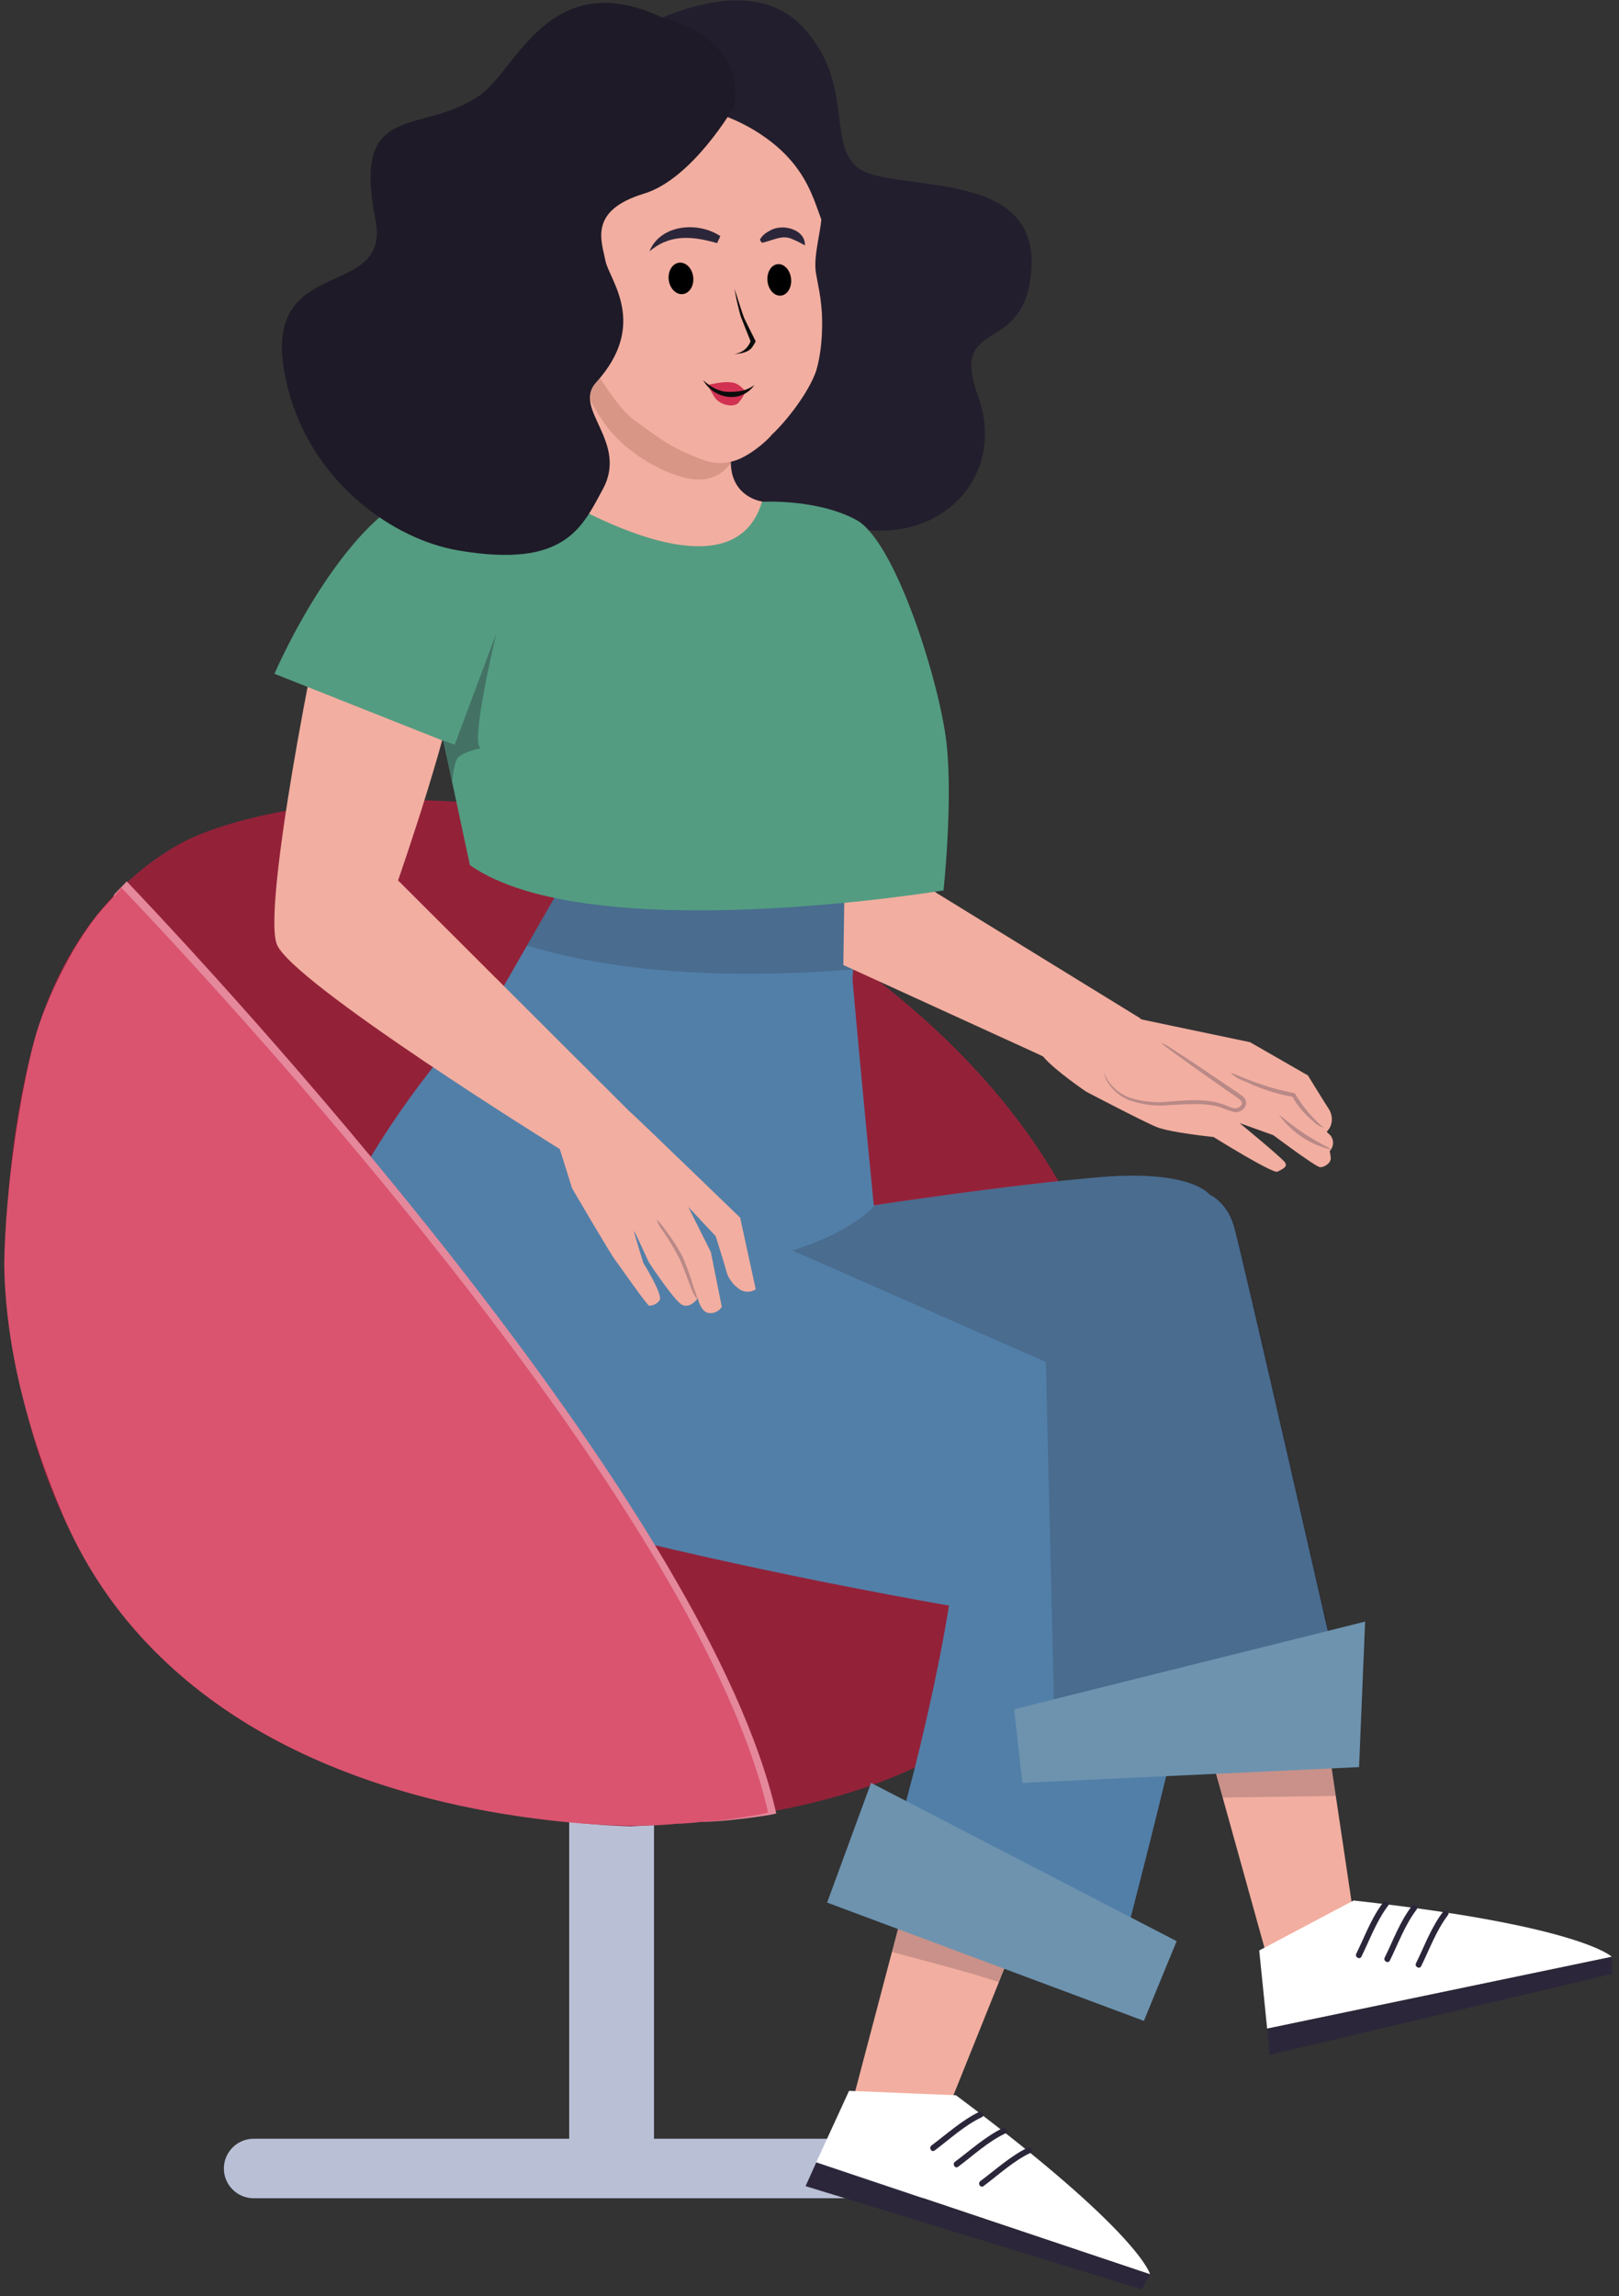 <svg width="220" height="312" viewBox="0 0 220 312" fill="none" xmlns="http://www.w3.org/2000/svg">
<rect x="0" y="0" width="220" height="312" fill="#333333" stroke="none"/>
<path d="M88.839 292.107C88.839 292.107 87.133 293.623 83.091 293.623C78.512 293.623 77.344 292.107 77.344 292.107V227.623H88.87V292.107H88.839Z" fill="#B9C0D6"/>
<path d="M84.861 4.99C84.861 4.99 100.619 -5.02 108.893 3.475C117.135 11.969 111.135 21.727 118.651 23.748C126.167 25.738 140.914 24.254 140.156 36.507C139.399 48.759 128.883 42.759 132.893 53.78C136.904 64.801 127.651 74.559 115.114 71.559C102.609 68.559 98.093 72.823 88.335 72.317C78.609 71.78 84.861 4.99 84.861 4.99Z" fill="#231E2D"/>
<path d="M152.251 201.444C152.251 201.475 152.251 201.539 152.219 201.602C151.808 204.475 151.24 207.16 150.577 209.591C149.251 214.328 147.545 218.212 145.935 220.928C139.682 231.444 127.871 243.16 99.482 246.981C98.092 247.171 96.703 247.328 95.218 247.486C92.566 247.771 89.787 247.96 86.85 248.086C86.66 248.086 86.471 248.118 86.281 248.118C86.092 248.118 85.903 248.15 85.713 248.15C77.471 247.928 68.218 246.444 57.923 243.981C36.797 238.96 22.997 228.634 14.312 216.065C13.586 214.991 12.86 213.918 12.197 212.812C10.46 209.97 8.944 207.002 7.681 204.002C2.849 192.696 0.986 180.507 0.828 169.233C0.986 158.496 2.66 148.833 4.491 141.949C5.944 136.58 8.155 131.464 11.218 126.98C12.007 125.812 12.86 124.643 13.776 123.569C16.681 120.096 20.155 117.096 24.197 114.79C34.302 109.043 67.523 103.296 95.661 118.138C147.45 145.454 155.251 179.212 152.251 201.444Z" fill="#932239"/>
<path d="M130.054 298.679H34.464C32.222 298.679 30.422 296.847 30.422 294.636C30.422 292.394 32.254 290.594 34.464 290.594H130.054C132.296 290.594 134.096 292.426 134.096 294.636C134.128 296.879 132.296 298.679 130.054 298.679Z" fill="#B9C0D6"/>
<path opacity="0.23" d="M41.766 95.116L59.671 101.653L60.397 99.664L42.05 93.948L41.766 95.116Z" fill="#713A23"/>
<path opacity="0.23" d="M124.465 98.686L124.496 99.633C124.496 99.633 120.833 99.855 119.191 100.391C117.549 100.928 117.138 102.949 116.759 105.57C116.38 108.191 116.633 115.107 115.875 117.065C115.117 119.023 115.117 119.023 115.117 119.023L115.559 99.444C115.559 99.444 118.244 99.475 119.886 99.318C121.496 99.128 124.465 98.686 124.465 98.686Z" fill="#713A23"/>
<path d="M126.368 245.621L114.652 290.053L129.116 285.79L143.895 249L126.368 245.621Z" fill="#F2AEA0"/>
<path opacity="0.2" d="M121.18 265.203L126.232 246.477L143.222 250.613L135.706 269.308C130.938 267.729 125.98 266.529 121.18 265.203Z" fill="#231E2D"/>
<path d="M117.334 113.717L113.892 158.212L58.723 150.917L75.333 121.991L117.334 113.717Z" fill="#527FA8"/>
<path d="M115.688 131.432C115.688 131.432 98.888 138.316 69.424 133.264C69.424 133.264 42.834 157.548 38.824 188.401C36.992 202.454 128.951 218.149 128.951 218.149C128.951 218.149 126.551 234.254 120.046 255.507C127.877 259.233 143.477 265.675 151.309 269.402C151.309 269.402 166.309 213.664 165.899 202.391C165.488 191.117 93.235 164.148 93.235 164.148L81.772 191.748L93.772 198.222L124.34 212.149C124.34 212.149 121.34 194.306 115.688 131.432Z" fill="#527FA8"/>
<path d="M159.89 263.747L118.363 242.242L112.395 258.505L155.437 274.579L159.89 263.747Z" fill="#6D93AF"/>
<path opacity="0.2" d="M71.602 128.463L76.117 120.631L117.328 113.715L115.939 131.715C103.623 132.726 86.096 132.916 71.602 128.463Z" fill="#231E2D"/>
<path d="M129.901 284.686L115.375 284.086L110.922 293.781L156.27 309.002C156.301 309.034 154.975 303.381 129.901 284.686Z" fill="white"/>
<path d="M156.297 309.034L110.917 293.812L109.465 297.034L155.16 311.055L156.297 309.034Z" fill="#2C263A"/>
<path d="M161.156 226.296L173.472 270.57L183.83 259.549L177.988 220.328L161.156 226.296Z" fill="#F2AEA0"/>
<path opacity="0.2" d="M166.154 244.234L161.512 227.087L178.249 222.065L181.533 244.013L166.154 244.234Z" fill="#231E2D"/>
<path d="M183.934 258.223L171.113 265.012L172.187 275.623L219.019 265.865C219.019 265.896 215.04 261.665 183.934 258.223Z" fill="white"/>
<path d="M219.016 265.895L172.184 275.653L172.531 279.189L219.047 268.2L219.016 265.895Z" fill="#2C263A"/>
<path d="M118.752 163.771C118.752 163.771 137.668 160.897 149.826 159.918C161.953 158.939 164.384 162.318 164.384 162.318C164.384 162.318 166.689 163.266 167.668 166.581C168.647 169.897 181.153 224.813 181.153 224.813L143.1 232.487L141.963 185.055L99.805 166.518L107.478 169.897C115.657 167.434 118.752 163.771 118.752 163.771Z" fill="#527FA8"/>
<path opacity="0.2" d="M118.902 163.772C118.902 163.772 137.818 160.898 149.976 159.919C162.103 158.94 164.534 162.319 164.534 162.319C164.534 162.319 166.84 163.267 167.819 166.582C168.798 169.898 181.303 224.814 181.303 224.814L143.25 232.488L142.113 185.056L107.66 169.898C115.808 167.435 118.902 163.772 118.902 163.772Z" fill="#231E2D"/>
<path d="M185.501 220.328L137.816 232.233L138.922 242.244L184.68 240.096L185.501 220.328Z" fill="#6D93AF"/>
<path d="M147.602 148.331C147.602 148.331 155.307 152.373 157.17 153.131C159.033 153.889 164.907 154.489 164.907 154.489C164.907 154.489 172.96 159.51 173.591 159.194C174.223 158.878 175.012 158.563 174.633 157.963C174.254 157.363 168.444 152.594 168.444 152.594L173.023 154.236C173.023 154.236 178.833 158.594 179.402 158.594C179.97 158.594 180.949 158.026 180.823 157.205L180.697 156.384C181.265 155.784 181.297 154.899 180.791 154.268L180.286 153.794L180.665 153.289C181.139 152.468 181.076 151.426 180.539 150.636C179.623 149.215 177.728 146.12 177.728 146.12L169.865 141.605L152.844 138.036" fill="#F2AEA0"/>
<path d="M173.836 151.55C173.899 151.424 175.32 152.782 177.246 154.045C179.173 155.308 180.91 156.066 180.878 156.192C178.068 155.561 175.573 153.887 173.836 151.55Z" fill="#B98987"/>
<path d="M149.523 144.225C149.523 144.225 150.218 147.919 153.281 149.025C156.345 150.13 159.534 149.909 163.797 149.814C165.534 149.783 168.187 151.298 168.818 150.193C169.45 149.119 164.903 146.34 161.208 144.193C157.639 142.109 152.618 141.225 152.618 141.225" fill="#F2AEA0"/>
<path d="M128.207 129.414L133.513 128.025L155.302 138.604L147.597 148.33C147.597 148.33 143.302 145.425 141.723 143.53C139.134 142.014 118.386 132.92 116.934 127.899C117.723 120.667 119.492 121.172 119.492 121.172L128.207 129.414Z" fill="#F2AEA0"/>
<path d="M150.004 145.711C150.035 145.679 150.162 146.216 150.635 146.942C151.362 147.953 152.372 148.742 153.541 149.153C155.309 149.721 157.204 149.879 159.036 149.658C161.12 149.532 163.615 149.216 165.983 149.974C166.583 150.163 167.151 150.479 167.657 150.574C168.13 150.669 168.604 150.416 168.762 149.974C168.825 149.595 168.32 149.279 167.878 148.963L166.551 148.047L161.941 144.795L158.846 142.553C158.467 142.3 158.088 141.984 157.772 141.668C158.214 141.858 158.593 142.079 159.004 142.332L162.193 144.416L166.867 147.574L168.225 148.49C168.478 148.647 168.699 148.837 168.92 148.995C169.204 149.247 169.362 149.626 169.33 150.005C169.141 150.763 168.415 151.237 167.657 151.079C167.057 150.921 166.488 150.7 165.92 150.479C163.646 149.753 161.246 150.069 159.13 150.132C157.236 150.353 155.309 150.132 153.478 149.5C152.246 149.026 151.204 148.142 150.509 147.037C150.32 146.721 150.193 146.405 150.099 146.058C150.035 145.932 150.035 145.805 150.004 145.711Z" fill="#B98987"/>
<path d="M167.246 145.803C167.341 145.645 170.341 147.255 174.383 148.203C174.888 148.329 175.362 148.424 175.867 148.519L175.962 148.582L176.025 148.677C177.067 150.413 178.362 151.961 179.909 153.256C179.341 153.066 178.836 152.75 178.425 152.34C177.288 151.392 176.309 150.255 175.583 148.961L175.772 149.055C175.299 148.961 174.794 148.866 174.288 148.74C172.551 148.329 170.846 147.729 169.204 146.94C168.446 146.687 167.815 146.308 167.246 145.803Z" fill="#B98987"/>
<path d="M115.45 73.078C115.45 73.078 120.977 76.741 123.408 87.573C124.861 94.11 124.608 108.857 124.387 115.773C124.324 118.078 125.461 120.226 127.419 121.426L154.987 138.384L151.261 140.437L142.166 143.721L114.598 131.121L115.45 73.078Z" fill="#F2AEA0"/>
<path d="M76.07 156.13L77.744 161.467C77.744 161.467 82.986 170.435 83.649 171.288C84.312 172.141 87.944 177.414 88.228 177.414C88.797 177.383 89.302 177.13 89.618 176.688C90.186 176.025 87.407 171.572 87.407 171.572C87.407 171.572 86.176 167.562 86.144 167.277C86.112 166.993 88.165 171.509 88.165 171.509C88.165 171.509 91.671 176.846 92.744 177.32C93.818 177.793 94.828 176.404 94.828 176.404C94.828 176.404 95.144 178.109 96.218 178.393C96.944 178.52 97.671 178.204 98.081 177.572L96.597 170.12L93.534 163.993L97.26 167.972L98.586 172.267C98.776 173.372 99.407 174.383 100.323 175.046C100.986 175.614 101.965 175.678 102.692 175.172L100.576 165.446C100.576 165.446 86.397 151.741 85.797 151.235L81.439 149.562L76.07 156.13Z" fill="#F2AEA0"/>
<path d="M90.372 167.057C91.287 168.225 92.077 169.457 92.772 170.783C93.34 172.141 93.845 173.499 94.256 174.92C94.477 175.489 94.666 176.057 94.824 176.625C94.414 176.152 94.129 175.615 93.94 175.047C93.498 174.004 93.024 172.52 92.329 171.004C91.666 169.71 90.908 168.478 90.087 167.278C89.708 166.804 89.424 166.267 89.203 165.667C89.645 166.078 90.024 166.552 90.372 167.057Z" fill="#B98987"/>
<path d="M56.144 71.561C56.144 71.561 50.017 73.077 44.996 78.287C42.849 86.751 35.68 123.098 37.606 128.277C39.533 133.456 76.07 156.13 76.07 156.13L85.765 151.235L54.091 119.625C54.091 119.625 62.049 96.824 62.27 90.035C62.523 83.214 56.144 71.561 56.144 71.561Z" fill="#F2AEA0"/>
<path d="M77.525 46.104C78.22 46.357 79.483 64.388 76.736 67.325C74.178 69.978 77.367 71.557 77.367 71.557C77.367 71.557 78.062 74.904 83.115 77.115C88.167 79.325 97.799 80.841 100.452 78.346C103.104 75.852 103.578 68.146 103.578 68.146C103.578 68.146 100.262 67.736 99.473 64.294C98.683 60.852 100.894 53.873 100.894 53.873L77.525 46.104Z" fill="#F2AEA0"/>
<path opacity="0.2" d="M76.828 46.512C76.828 46.512 78.786 52.702 82.039 57.376C85.228 62.049 91.986 65.428 95.428 65.144C97.702 64.923 98.681 63.786 99.913 62.207C103.355 57.344 76.828 46.512 76.828 46.512Z" fill="#713A23"/>
<path d="M103.546 68.18C103.546 68.18 110.999 67.737 116.367 70.643C121.736 73.58 127.736 92.938 128.62 100.99C129.504 109.043 128.21 120.98 128.21 120.98C128.21 120.98 80.051 128.97 63.851 117.538L58.609 93.001L61.167 101.022L37.293 91.548C37.293 91.548 48.63 65.085 61.672 66.032L73.767 66.285C73.767 66.285 99.188 82.801 103.546 68.18Z" fill="#539C81"/>
<path d="M105.481 246.381C105.481 246.539 99.891 247.329 96.86 247.487C95.628 247.55 94.365 247.55 93.102 247.55C93.007 247.55 92.881 247.55 92.786 247.55C92.47 247.55 92.123 247.55 91.807 247.518C83.565 247.297 74.312 245.813 64.017 243.35C36.386 236.813 21.354 221.181 13.743 203.37C8.912 192.065 7.049 179.875 6.891 168.602C7.049 157.865 8.722 148.201 10.554 141.317C12.007 135.949 14.217 130.864 17.28 126.349C17.88 125.464 14.849 122.338 15.543 121.517C15.764 121.233 16.996 120.033 17.217 119.749C36.196 139.707 96.323 206.149 105.481 246.381Z" fill="#E5889B"/>
<path d="M104.375 246.255C104.375 246.413 98.786 247.392 95.754 247.518C94.996 247.55 94.365 247.676 93.575 247.707C93.48 247.707 92.88 247.771 92.691 247.771C92.375 247.802 92.217 247.771 91.87 247.802C83.533 248.655 70.68 247.297 60.385 244.865C32.753 238.328 16.206 223.77 8.595 205.96C3.764 194.654 0.732 183.033 0.574 171.759C0.732 161.022 2.848 148.075 4.711 141.191C6.164 135.822 10.301 127.327 14.374 123.001C15.101 122.212 15.795 121.454 16.49 120.601C36.259 141.38 95.344 206.528 104.375 246.255Z" fill="#DA546F"/>
<path d="M158.434 119.118C158.434 119.15 158.466 119.182 158.466 119.246L158.434 119.118Z" fill="#2B2A5E"/>
<path d="M95.167 10.799C87.777 10.041 80.672 16.61 80.672 16.61L71.672 29.778L79.377 47.684C79.377 47.684 83.135 54.663 85.882 56.842C91.219 60.884 92.135 61.01 94.03 61.894C95.893 62.684 97.188 63.189 99.398 62.715C101.609 62.242 104.325 59.81 104.893 59.052C107.009 57.063 109.883 53.305 110.893 50.431C111.809 47.368 111.809 43.705 111.62 41.747C111.43 39.789 111.335 39.694 110.893 37.199C110.42 34.705 111.809 30.694 111.62 28.863C111.43 26.999 111.335 23.841 110.325 20.62C109.314 17.273 106.441 15.252 106.441 15.252C106.441 15.252 102.556 11.557 95.167 10.799Z" fill="#F2AEA0"/>
<path d="M92.789 39.958C93.707 39.848 94.337 38.804 94.196 37.627C94.055 36.449 93.197 35.583 92.279 35.693C91.361 35.803 90.731 36.847 90.872 38.024C91.013 39.202 91.871 40.067 92.789 39.958Z" fill="black"/>
<path d="M106.118 40.165C107.003 40.072 107.619 39.041 107.495 37.861C107.371 36.682 106.553 35.801 105.668 35.894C104.783 35.987 104.167 37.019 104.291 38.199C104.416 39.378 105.234 40.259 106.118 40.165Z" fill="black"/>
<path d="M101.328 53.244C100.822 52.581 100.254 52.107 99.559 51.981C98.517 51.823 97.696 52.012 97.128 52.107C96.686 52.202 96.117 52.296 96.117 52.296C96.117 52.296 96.654 53.181 96.875 53.591C97.128 54.096 97.633 54.823 98.896 55.044C99.528 55.17 100.128 55.012 100.38 54.696C100.696 54.286 100.728 54.223 100.917 53.97C101.044 53.686 101.328 53.244 101.328 53.244Z" fill="#D23152"/>
<path d="M102.368 52.423C101.263 53.149 100.379 53.244 98.989 53.244C97.694 53.244 96.589 52.581 95.547 51.665C97.126 54.349 100.789 54.791 102.526 52.297L102.368 52.423Z" fill="#0C0C0C"/>
<path d="M97.886 32.085C94.822 30.033 89.738 30.506 88.254 34.138C88.98 33.57 89.643 33.128 90.401 32.843C92.612 31.928 95.138 32.37 97.444 33.033L97.886 32.085Z" fill="#2C263A"/>
<path d="M103.534 32.997C104.924 32.712 106.218 31.892 107.513 32.428C107.987 32.618 108.808 32.997 109.376 33.344C109.471 31.134 106.218 30.281 104.545 31.386C103.976 31.67 103.534 32.049 103.25 32.586L103.534 32.997Z" fill="#2C263A"/>
<path d="M99.809 39.219C99.809 39.219 99.904 39.756 99.967 40.135C100.03 40.514 100.504 42.567 100.662 43.009C100.819 43.451 101.988 46.356 101.988 46.356C101.988 46.356 101.546 47.872 99.777 48.093C99.777 48.093 101.546 48.125 102.209 47.177C102.683 46.483 102.683 46.356 102.683 46.356C102.683 46.356 101.325 43.672 101.104 43.167C100.883 42.63 99.809 39.219 99.809 39.219Z" fill="#0C0C0C"/>
<path d="M108.713 6.6C108.713 6.6 114.587 14.337 114.397 19.895C114.176 25.422 115.787 33.127 113.197 31.99C110.639 30.853 111.776 24.316 104.197 18.821C99.713 15.569 96.05 15.221 96.018 14.748C95.987 14.274 96.05 5.684 93.776 2.906C91.439 0.158 108.713 6.6 108.713 6.6Z" fill="#231E2D"/>
<path d="M90.046 2.4C90.046 2.4 101.415 4.832 99.773 14.463C99.773 14.463 94.151 24.285 87.52 26.306C79.941 28.611 81.741 32.716 82.278 35.464C82.783 37.99 88.183 44.085 80.983 51.98C77.73 55.548 85.404 60.001 81.93 66.443C79.12 71.59 76.878 77.306 62.225 74.78C53.446 73.264 43.056 65.811 39.519 54.127C33.267 33.411 53.383 41.716 51.014 29.811C47.762 13.358 57.267 18.6 65.288 12.884C70.278 9.284 74.762 -4.768 90.046 2.4Z" fill="#1E1A27"/>
<path d="M133.018 286.961C130.65 288.129 128.692 289.929 126.576 291.508C126.166 291.824 126.576 292.487 126.987 292.203C129.103 290.624 131.029 288.793 133.429 287.656C133.903 287.403 133.492 286.74 133.018 286.961Z" fill="#2C263A"/>
<path d="M136.214 289.171C133.845 290.339 131.887 292.139 129.772 293.718C129.361 294.034 129.772 294.697 130.182 294.413C132.298 292.834 134.224 291.002 136.624 289.866C137.066 289.645 136.656 288.95 136.214 289.171Z" fill="#2C263A"/>
<path d="M139.663 291.796C137.295 292.965 135.337 294.765 133.221 296.344C132.81 296.66 133.221 297.323 133.631 297.038C135.747 295.459 137.674 293.628 140.074 292.491C140.516 292.27 140.105 291.575 139.663 291.796Z" fill="#2C263A"/>
<path d="M187.958 258.48C186.347 260.595 185.463 263.09 184.294 265.459C184.073 265.901 184.737 266.311 184.989 265.869C186.158 263.501 187.042 261.006 188.652 258.89C188.937 258.448 188.273 258.069 187.958 258.48Z" fill="#2C263A"/>
<path d="M191.821 259.013C190.21 261.129 189.326 263.623 188.158 265.992C187.937 266.434 188.6 266.845 188.852 266.402C190.021 264.034 190.905 261.539 192.516 259.423C192.8 258.981 192.137 258.602 191.821 259.013Z" fill="#2C263A"/>
<path d="M196.079 259.771C194.468 261.887 193.584 264.382 192.415 266.75C192.194 267.192 192.858 267.603 193.11 267.161C194.279 264.792 195.163 262.297 196.773 260.182C197.058 259.771 196.394 259.361 196.079 259.771Z" fill="#2C263A"/>
<path opacity="0.33" d="M61.793 101.18L67.446 86.054C67.446 86.054 63.751 101.37 65.362 101.654C65.362 101.654 63.025 102.096 62.235 102.949C61.635 103.612 61.446 106.201 61.446 106.201L60.277 100.643L61.793 101.18Z" fill="#231E2D"/>
</svg>
